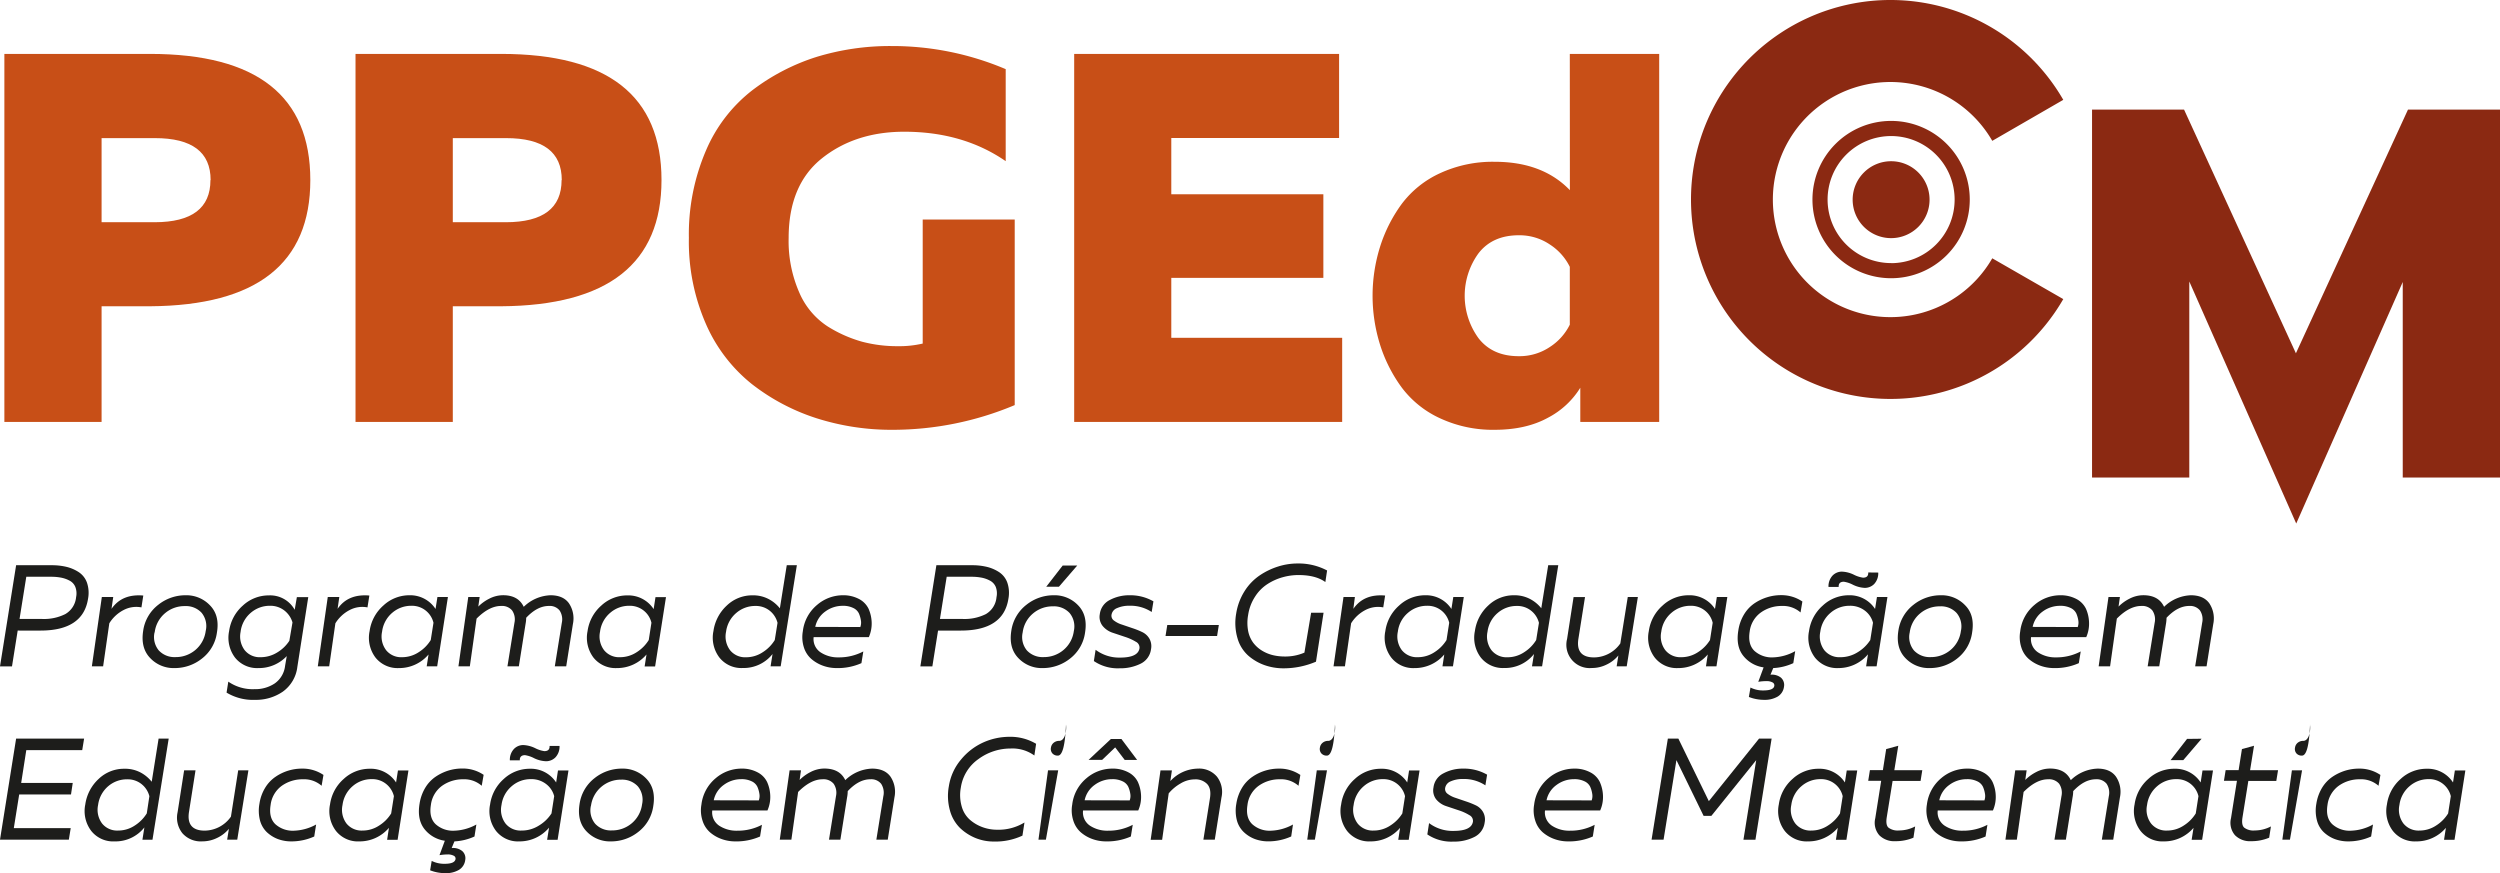 <?xml version="1.0" encoding="UTF-8" standalone="no"?>
<svg
   xmlns:dc="http://purl.org/dc/elements/1.1/"
   xmlns:cc="http://creativecommons.org/ns#"
   xmlns:rdf="http://www.w3.org/1999/02/22-rdf-syntax-ns#"
   xmlns:svg="http://www.w3.org/2000/svg"
   xmlns="http://www.w3.org/2000/svg"
   xmlns:sodipodi="http://sodipodi.sourceforge.net/DTD/sodipodi-0.dtd"
   xmlns:inkscape="http://www.inkscape.org/namespaces/inkscape"
   inkscape:version="1.1-dev (bc69992, 2020-04-15)"
   sodipodi:docname="logo-ppgdecm.svg"
   version="1.1"
   viewBox="0 0 715.15 249.75"
   data-name="Camada 1"
   id="Camada_1">
  <sodipodi:namedview
     inkscape:current-layer="Camada_1"
     inkscape:window-maximized="0"
     inkscape:window-y="25"
     inkscape:window-x="0"
     inkscape:cy="124.875"
     inkscape:cx="357.575"
     inkscape:zoom="1.3311893"
     showgrid="false"
     id="namedview143"
     inkscape:window-height="820"
     inkscape:window-width="1969"
     inkscape:pageshadow="2"
     inkscape:pageopacity="0"
     guidetolerance="10"
     gridtolerance="10"
     objecttolerance="10"
     borderopacity="1"
     bordercolor="#666666"
     pagecolor="#ffffff" />
  <defs
     id="defs12">
    <style
       id="style10">.cls-1{fill:#1d1d1b;}.cls-2{fill:#c84f17;}.cls-3{fill:#8b2912;}</style>
  </defs>
  <title
     id="title14">ppgdecm</title>
  <path
     id="path16"
     d="m 4.61,161.69 h 10.16 a 17.82,17.82 0 0 1 4.26,0.47 11.29,11.29 0 0 1 3.53,1.53 6,6 0 0 1 2.32,3 9,9 0 0 1 0.31,4.56 q -1.41,9.14 -13.64,9.13 H 5.06 L 3.43,190.63 H 0 Z m 17.16,9.13 a 5.19,5.19 0 0 0 -0.23,-2.94 3.55,3.55 0 0 0 -1.65,-1.79 8.5,8.5 0 0 0 -2.42,-0.85 14.82,14.82 0 0 0 -2.89,-0.25 H 7.52 l -1.93,12.07 h 6.47 a 13.6,13.6 0 0 0 6.61,-1.39 6.23,6.23 0 0 0 3.1,-4.85 z"
     class="cls-1" />
  <path
     id="path18"
     d="m 31.9,174.17 c 2,-2.9 5,-4.16 9.09,-3.81 l -0.53,3.39 a 7.81,7.81 0 0 0 -5.19,0.8 10.45,10.45 0 0 0 -4,3.75 l -1.77,12.31 h -3.22 l 2.85,-19.83 h 3.26 z"
     class="cls-1" />
  <path
     id="path20"
     d="m 62.06,180.9 a 11.26,11.26 0 0 1 -4.28,7.48 12.48,12.48 0 0 1 -7.83,2.73 9.2,9.2 0 0 1 -7,-2.88 q -2.75,-2.86 -2,-7.74 a 11.38,11.38 0 0 1 4.32,-7.48 12.43,12.43 0 0 1 7.78,-2.73 9.29,9.29 0 0 1 7,2.87 q 2.83,2.88 2.01,7.75 z m -17.85,0 a 6,6 0 0 0 1.22,5.17 6.11,6.11 0 0 0 4.77,1.9 8.63,8.63 0 0 0 5.64,-2 8.51,8.51 0 0 0 3,-5.45 6,6 0 0 0 -1.18,-5.24 6.09,6.09 0 0 0 -4.77,-1.9 8.59,8.59 0 0 0 -5.64,2 8.48,8.48 0 0 0 -3,5.52 z"
     class="cls-1" />
  <path
     id="path22"
     d="m 85.06,190.77 a 10.18,10.18 0 0 1 -4.18,7.1 13.53,13.53 0 0 1 -7.85,2.33 14.71,14.71 0 0 1 -8.22,-2.07 l 0.5,-3.14 a 12.22,12.22 0 0 0 7.48,2.15 10,10 0 0 0 5.82,-1.65 7.13,7.13 0 0 0 2.94,-5 l 0.48,-2.81 a 10.92,10.92 0 0 1 -8.1,3.43 8.07,8.07 0 0 1 -6.7,-3 9.42,9.42 0 0 1 -1.69,-7.58 11.88,11.88 0 0 1 3.93,-7.3 10.84,10.84 0 0 1 7.43,-2.91 8,8 0 0 1 7.4,4.12 l 0.62,-3.62 h 3.26 z M 68.84,180.69 A 6.53,6.53 0 0 0 70,186 a 5.51,5.51 0 0 0 4.54,2 9,9 0 0 0 4.78,-1.37 10.67,10.67 0 0 0 3.45,-3.32 l 0.9,-5.25 a 6.72,6.72 0 0 0 -2.3,-3.4 6.49,6.49 0 0 0 -4.18,-1.37 8.27,8.27 0 0 0 -5.44,2 8.46,8.46 0 0 0 -2.92,5.4 z"
     class="cls-1" />
  <path
     id="path24"
     d="m 96.57,174.17 c 2,-2.9 5,-4.16 9.09,-3.81 l -0.54,3.39 a 7.79,7.79 0 0 0 -5.18,0.8 10.48,10.48 0 0 0 -4,3.75 l -1.77,12.31 h -3.26 l 2.85,-19.83 h 3.3 z"
     class="cls-1" />
  <path
     id="path26"
     d="m 122.59,187.22 a 11,11 0 0 1 -8.47,3.89 8.07,8.07 0 0 1 -6.7,-3 9.38,9.38 0 0 1 -1.69,-7.58 11.91,11.91 0 0 1 3.92,-7.3 10.88,10.88 0 0 1 7.41,-2.95 8.64,8.64 0 0 1 7.53,3.92 l 0.54,-3.42 h 3 l -3.07,19.83 h -3 z m -13.29,-6.53 a 6.5,6.5 0 0 0 1.16,5.31 5.5,5.5 0 0 0 4.54,2 8.63,8.63 0 0 0 4.77,-1.43 10.7,10.7 0 0 0 3.45,-3.48 l 0.78,-4.94 a 6.32,6.32 0 0 0 -6.35,-4.86 8.27,8.27 0 0 0 -5.44,2 8.46,8.46 0 0 0 -2.91,5.4 z"
     class="cls-1" />
  <path
     id="path28"
     d="m 149.82,173.59 a 11.53,11.53 0 0 1 7.65,-3.31 q 3.63,0 5.29,2.31 a 7.77,7.77 0 0 1 1.13,5.9 l -1.92,12.12 h -3.26 l 2,-12.44 a 4.6,4.6 0 0 0 -0.64,-3.55 3.6,3.6 0 0 0 -3.08,-1.28 q -3.3,0 -6.47,3.38 a 9.67,9.67 0 0 1 -0.18,1.78 l -1.92,12.11 h -3.26 l 2,-12.44 a 4.51,4.51 0 0 0 -0.67,-3.55 3.75,3.75 0 0 0 -3.16,-1.28 c -2.26,0 -4.59,1.21 -7,3.62 l -1.93,13.65 h -3.26 l 2.81,-19.83 h 3.26 l -0.39,2.74 a 12,12 0 0 1 3.12,-2.25 8.61,8.61 0 0 1 4,-1 q 4.32,0.01 5.88,3.32 z"
     class="cls-1" />
  <path
     id="path30"
     d="m 184.94,187.22 a 11,11 0 0 1 -8.47,3.89 8.07,8.07 0 0 1 -6.7,-3 9.42,9.42 0 0 1 -1.69,-7.58 11.88,11.88 0 0 1 3.93,-7.3 10.84,10.84 0 0 1 7.43,-2.91 8.65,8.65 0 0 1 7.54,3.92 l 0.53,-3.42 h 3 l -3.11,19.83 h -3 z m -13.29,-6.53 a 6.53,6.53 0 0 0 1.16,5.31 5.51,5.51 0 0 0 4.54,2 8.68,8.68 0 0 0 4.78,-1.43 10.9,10.9 0 0 0 3.45,-3.48 l 0.77,-4.94 a 6.27,6.27 0 0 0 -2.18,-3.46 6.35,6.35 0 0 0 -4.17,-1.4 8.23,8.23 0 0 0 -5.43,2 8.42,8.42 0 0 0 -2.92,5.4 z"
     class="cls-1" />
  <path
     id="path32"
     d="m 225.06,161.69 h 2.89 l -4.63,28.92 h -2.89 l 0.56,-3.52 a 10.51,10.51 0 0 1 -8.51,4 8,8 0 0 1 -6.69,-3 9.38,9.38 0 0 1 -1.7,-7.58 12.25,12.25 0 0 1 3.85,-7.32 10.48,10.48 0 0 1 7.31,-2.89 9.51,9.51 0 0 1 4.65,1.08 10.05,10.05 0 0 1 3.19,2.64 z m -2.64,16.48 a 6.46,6.46 0 0 0 -2.2,-3.44 6.34,6.34 0 0 0 -4.17,-1.39 8.23,8.23 0 0 0 -5.43,2 8.42,8.42 0 0 0 -2.92,5.37 6.53,6.53 0 0 0 1.16,5.31 5.52,5.52 0 0 0 4.55,2 8.61,8.61 0 0 0 4.77,-1.44 10.83,10.83 0 0 0 3.45,-3.49 z"
     class="cls-1" />
  <path
     id="path34"
     d="m 229.66,180.57 a 11.55,11.55 0 0 1 4.11,-7.56 11.33,11.33 0 0 1 7.29,-2.73 9.59,9.59 0 0 1 4.67,1.07 6.21,6.21 0 0 1 2.73,2.79 10.57,10.57 0 0 1 0.89,3.87 9.66,9.66 0 0 1 -0.81,4.25 h -15.79 a 4.55,4.55 0 0 0 2,4.36 9,9 0 0 0 5.14,1.43 14.8,14.8 0 0 0 7.07,-1.7 l -0.54,3.35 a 16.64,16.64 0 0 1 -7.11,1.41 11.4,11.4 0 0 1 -3.84,-0.66 10.59,10.59 0 0 1 -3.33,-1.91 7.31,7.31 0 0 1 -2.17,-3.32 9.67,9.67 0 0 1 -0.31,-4.65 z m 16.44,-1.2 a 3.64,3.64 0 0 0 0.17,-1.9 8.07,8.07 0 0 0 -0.58,-2 3.33,3.33 0 0 0 -1.61,-1.55 6.48,6.48 0 0 0 -3,-0.62 8.35,8.35 0 0 0 -5,1.63 7.2,7.2 0 0 0 -2.87,4.4 z"
     class="cls-1" />
  <path
     id="path36"
     d="m 267.86,161.69 h 10.2 a 17.68,17.68 0 0 1 4.25,0.47 11.19,11.19 0 0 1 3.53,1.53 6,6 0 0 1 2.32,3 9,9 0 0 1 0.31,4.56 q -1.41,9.14 -13.64,9.13 h -6.49 l -1.63,10.25 h -3.43 z m 17.2,9.13 a 5.2,5.2 0 0 0 -0.22,-2.94 3.62,3.62 0 0 0 -1.66,-1.79 8.43,8.43 0 0 0 -2.41,-0.85 15,15 0 0 0 -2.9,-0.25 h -7.06 l -1.93,12.07 h 6.52 a 13.63,13.63 0 0 0 6.61,-1.39 6.19,6.19 0 0 0 3.05,-4.85 z"
     class="cls-1" />
  <path
     id="path38"
     d="m 310.4,180.9 a 11.3,11.3 0 0 1 -4.28,7.48 12.52,12.52 0 0 1 -7.83,2.73 9.2,9.2 0 0 1 -7,-2.88 c -1.84,-1.91 -2.5,-4.49 -2,-7.74 a 11.46,11.46 0 0 1 4.32,-7.48 12.45,12.45 0 0 1 7.79,-2.73 9.27,9.27 0 0 1 7,2.87 c 1.87,1.92 2.52,4.5 2,7.75 z m -17.85,0 a 6,6 0 0 0 1.21,5.17 6.15,6.15 0 0 0 4.78,1.9 8.63,8.63 0 0 0 5.64,-2 8.5,8.5 0 0 0 3,-5.45 6,6 0 0 0 -1.22,-5.17 6.08,6.08 0 0 0 -4.77,-1.9 8.63,8.63 0 0 0 -5.64,2 8.43,8.43 0 0 0 -3,5.45 z m 10.36,-13.05 h -3.63 l 4.71,-6.07 h 4.16 z"
     class="cls-1" />
  <path
     id="path40"
     d="m 314.61,175.69 a 5.23,5.23 0 0 1 2.88,-4.07 11.81,11.81 0 0 1 5.64,-1.34 13.26,13.26 0 0 1 6.82,1.74 l -0.5,3.05 a 11,11 0 0 0 -6.39,-1.79 8.38,8.38 0 0 0 -3.48,0.66 2.47,2.47 0 0 0 -1.63,2 1.68,1.68 0 0 0 0.76,1.61 7.27,7.27 0 0 0 2.23,1.12 l 2.94,1 a 22.73,22.73 0 0 1 2.88,1.15 4.7,4.7 0 0 1 2.05,1.9 4.41,4.41 0 0 1 0.45,3 5.35,5.35 0 0 1 -3,4.15 12.92,12.92 0 0 1 -5.95,1.3 12.18,12.18 0 0 1 -7.4,-2.07 l 0.5,-3.22 a 11.2,11.2 0 0 0 7,2.23 q 5.13,0 5.55,-2.65 a 1.85,1.85 0 0 0 -1.06,-1.89 14.42,14.42 0 0 0 -3,-1.36 l -3.56,-1.19 a 6.22,6.22 0 0 1 -2.9,-1.94 4.16,4.16 0 0 1 -0.83,-3.39 z"
     class="cls-1" />
  <path
     id="path42"
     d="m 333.91,178.79 h 14.75 l -0.5,3.14 h -14.75 z"
     class="cls-1" />
  <path
     id="path44"
     d="m 353.62,175.53 a 16.89,16.89 0 0 1 2.38,-6.39 15.21,15.21 0 0 1 4.32,-4.52 20.33,20.33 0 0 1 5.29,-2.56 18.45,18.45 0 0 1 5.57,-0.87 17.41,17.41 0 0 1 8.45,2 l -0.5,3.31 q -2.76,-2 -7.66,-2 a 16.59,16.59 0 0 0 -4.6,0.64 15.81,15.81 0 0 0 -4.3,1.94 11.79,11.79 0 0 0 -3.53,3.57 13.11,13.11 0 0 0 -2,5.29 12.49,12.49 0 0 0 0,4.53 8.37,8.37 0 0 0 1.45,3.38 9,9 0 0 0 2.5,2.26 10.87,10.87 0 0 0 3.12,1.3 14.45,14.45 0 0 0 3.37,0.39 13.71,13.71 0 0 0 5.66,-1.11 l 1.92,-11.41 h 3.56 l -2.17,14 a 23.57,23.57 0 0 1 -9.32,1.9 16.27,16.27 0 0 1 -5.39,-0.91 14.38,14.38 0 0 1 -4.67,-2.73 10.52,10.52 0 0 1 -3.06,-4.92 15.45,15.45 0 0 1 -0.39,-7.09 z"
     class="cls-1" />
  <path
     id="path46"
     d="m 387.14,174.17 c 2,-2.9 5,-4.16 9.09,-3.81 l -0.54,3.39 a 7.82,7.82 0 0 0 -5.19,0.8 10.45,10.45 0 0 0 -4,3.75 l -1.77,12.31 h -3.26 l 2.85,-19.83 h 3.26 z"
     class="cls-1" />
  <path
     id="path48"
     d="m 413.15,187.22 a 11,11 0 0 1 -8.47,3.89 8,8 0 0 1 -6.69,-3 9.38,9.38 0 0 1 -1.7,-7.58 11.88,11.88 0 0 1 3.93,-7.3 10.85,10.85 0 0 1 7.44,-2.95 8.64,8.64 0 0 1 7.53,3.92 l 0.54,-3.42 h 3 l -3.1,19.83 h -3 z m -13.28,-6.53 a 6.53,6.53 0 0 0 1.15,5.31 5.52,5.52 0 0 0 4.55,2 8.63,8.63 0 0 0 4.77,-1.43 10.9,10.9 0 0 0 3.45,-3.48 l 0.77,-4.94 a 6.32,6.32 0 0 0 -6.35,-4.86 8.23,8.23 0 0 0 -5.43,2 8.37,8.37 0 0 0 -2.91,5.4 z"
     class="cls-1" />
  <path
     id="path50"
     d="m 442.88,161.69 h 2.88 l -4.63,28.92 h -2.89 l 0.57,-3.52 a 10.54,10.54 0 0 1 -8.52,4 8.06,8.06 0 0 1 -6.69,-3 9.38,9.38 0 0 1 -1.69,-7.58 12.18,12.18 0 0 1 3.84,-7.32 10.48,10.48 0 0 1 7.31,-2.91 9.51,9.51 0 0 1 4.65,1.08 10.05,10.05 0 0 1 3.19,2.64 z m -2.65,16.48 a 6.4,6.4 0 0 0 -2.2,-3.44 6.32,6.32 0 0 0 -4.17,-1.39 8.23,8.23 0 0 0 -5.43,2 8.37,8.37 0 0 0 -2.91,5.37 6.53,6.53 0 0 0 1.15,5.31 5.52,5.52 0 0 0 4.55,2 8.56,8.56 0 0 0 4.77,-1.44 10.73,10.73 0 0 0 3.45,-3.49 z"
     class="cls-1" />
  <path
     id="path52"
     d="m 465.64,170.78 h 2.89 l -3.19,19.83 h -2.88 l 0.49,-3.11 a 9.69,9.69 0 0 1 -3.33,2.59 9.49,9.49 0 0 1 -4.25,1 6.67,6.67 0 0 1 -7.09,-8.3 l 1.86,-12 h 3.27 l -1.89,11.93 q -0.84,5.34 4.49,5.34 a 9.25,9.25 0 0 0 7.5,-4 z"
     class="cls-1" />
  <path
     id="path54"
     d="m 488.52,187.22 a 11,11 0 0 1 -8.47,3.89 8,8 0 0 1 -6.69,-3 9.38,9.38 0 0 1 -1.7,-7.58 11.88,11.88 0 0 1 3.93,-7.3 10.85,10.85 0 0 1 7.47,-2.95 8.64,8.64 0 0 1 7.53,3.92 l 0.53,-3.42 h 3 l -3.11,19.83 h -3 z m -13.29,-6.53 a 6.53,6.53 0 0 0 1.16,5.31 5.52,5.52 0 0 0 4.55,2 8.65,8.65 0 0 0 4.77,-1.43 10.9,10.9 0 0 0 3.45,-3.48 l 0.77,-4.94 a 6.27,6.27 0 0 0 -2.18,-3.46 6.35,6.35 0 0 0 -4.17,-1.4 8.23,8.23 0 0 0 -5.43,2 8.42,8.42 0 0 0 -2.92,5.4 z"
     class="cls-1" />
  <path
     id="path56"
     d="m 515.06,175.2 a 7.58,7.58 0 0 0 -5.33,-1.86 10.18,10.18 0 0 0 -5.95,1.82 7.9,7.9 0 0 0 -3.27,5.53 q -0.57,3.64 1.36,5.5 a 7.42,7.42 0 0 0 5.34,1.86 13.87,13.87 0 0 0 6.32,-1.78 l -0.54,3.43 a 15.49,15.49 0 0 1 -5.74,1.41 l -0.79,1.9 a 4.16,4.16 0 0 1 3,0.84 2.79,2.79 0 0 1 0.87,2.59 3.84,3.84 0 0 1 -1.82,2.83 7.39,7.39 0 0 1 -3.89,0.93 12.06,12.06 0 0 1 -4.34,-0.83 l 0.46,-2.69 a 7.89,7.89 0 0 0 3.64,0.83 q 3,0 3.18,-1.32 a 0.92,0.92 0 0 0 -0.56,-1 3.45,3.45 0 0 0 -1.69,-0.35 14.4,14.4 0 0 0 -2.34,0.2 l 1.53,-4.13 a 9,9 0 0 1 -5.85,-3.35 q -2.13,-2.71 -1.38,-7.23 a 12.31,12.31 0 0 1 1.65,-4.6 10.22,10.22 0 0 1 3,-3.17 13.7,13.7 0 0 1 3.65,-1.73 13.37,13.37 0 0 1 3.91,-0.58 10.67,10.67 0 0 1 6.11,1.82 z"
     class="cls-1" />
  <path
     id="path58"
     d="m 534.35,187.18 a 11,11 0 0 1 -8.47,3.93 8.06,8.06 0 0 1 -6.69,-3 9.42,9.42 0 0 1 -1.7,-7.58 11.88,11.88 0 0 1 3.93,-7.3 10.88,10.88 0 0 1 7.44,-2.95 8.65,8.65 0 0 1 7.52,3.92 l 0.54,-3.42 h 3 l -3.1,19.83 h -3 z m -13.63,-6.49 a 6.53,6.53 0 0 0 1.15,5.31 5.53,5.53 0 0 0 4.55,2 9.26,9.26 0 0 0 5,-1.43 11,11 0 0 0 3.59,-3.48 l 0.78,-4.94 a 6.33,6.33 0 0 0 -2.31,-3.46 6.89,6.89 0 0 0 -4.39,-1.4 8.25,8.25 0 0 0 -5.43,2 8.46,8.46 0 0 0 -2.94,5.4 z m 16.57,-16.9 a 4.5,4.5 0 0 1 -1.18,3.29 3.77,3.77 0 0 1 -2.71,1.09 8.7,8.7 0 0 1 -3.34,-0.89 8.34,8.34 0 0 0 -2.6,-0.87 c -1.05,0 -1.54,0.49 -1.49,1.49 h -2.91 a 4.5,4.5 0 0 1 1.18,-3.27 3.71,3.71 0 0 1 2.67,-1.11 8.56,8.56 0 0 1 3.36,0.86 8.47,8.47 0 0 0 2.67,0.87 c 1.05,0 1.54,-0.49 1.49,-1.49 z"
     class="cls-1" />
  <path
     id="path60"
     d="m 564.15,180.9 a 11.3,11.3 0 0 1 -4.28,7.48 12.52,12.52 0 0 1 -7.83,2.73 9.2,9.2 0 0 1 -7,-2.88 c -1.84,-1.91 -2.5,-4.49 -2,-7.74 a 11.46,11.46 0 0 1 4.32,-7.48 12.45,12.45 0 0 1 7.79,-2.73 9.27,9.27 0 0 1 7,2.87 c 1.91,1.92 2.52,4.5 2,7.75 z m -17.85,0 a 6,6 0 0 0 1.21,5.17 6.15,6.15 0 0 0 4.78,1.9 8.63,8.63 0 0 0 5.64,-2 8.45,8.45 0 0 0 3,-5.45 6,6 0 0 0 -1.22,-5.17 6.08,6.08 0 0 0 -4.77,-1.9 8.63,8.63 0 0 0 -5.64,2 8.43,8.43 0 0 0 -3,5.45 z"
     class="cls-1" />
  <path
     id="path62"
     d="m 577.91,180.57 a 11.55,11.55 0 0 1 4.11,-7.56 11.33,11.33 0 0 1 7.29,-2.73 9.59,9.59 0 0 1 4.67,1.07 6.21,6.21 0 0 1 2.73,2.79 10.37,10.37 0 0 1 0.88,3.87 9.51,9.51 0 0 1 -0.8,4.25 H 581 a 4.55,4.55 0 0 0 2,4.36 9,9 0 0 0 5.14,1.43 14.8,14.8 0 0 0 7.07,-1.7 l -0.54,3.35 a 16.64,16.64 0 0 1 -7.11,1.41 11.4,11.4 0 0 1 -3.84,-0.66 10.59,10.59 0 0 1 -3.33,-1.91 7.21,7.21 0 0 1 -2.16,-3.32 9.54,9.54 0 0 1 -0.32,-4.65 z m 16.44,-1.2 a 3.64,3.64 0 0 0 0.17,-1.9 8.07,8.07 0 0 0 -0.58,-2 3.37,3.37 0 0 0 -1.61,-1.55 6.48,6.48 0 0 0 -3,-0.62 8.35,8.35 0 0 0 -5,1.63 7.2,7.2 0 0 0 -2.87,4.4 z"
     class="cls-1" />
  <path
     id="path64"
     d="m 619.06,173.59 a 11.53,11.53 0 0 1 7.65,-3.31 c 2.41,0 4.18,0.77 5.29,2.31 a 7.81,7.81 0 0 1 1.13,5.9 l -1.92,12.12 h -3.26 l 2,-12.44 a 4.6,4.6 0 0 0 -0.63,-3.55 3.61,3.61 0 0 0 -3.08,-1.28 q -3.3,0 -6.48,3.38 a 10.56,10.56 0 0 1 -0.17,1.78 l -1.92,12.11 h -3.31 l 2,-12.44 a 4.55,4.55 0 0 0 -0.66,-3.55 3.76,3.76 0 0 0 -3.16,-1.28 q -3.41,0 -7,3.62 l -1.93,13.65 h -3.27 l 2.81,-19.83 h 3.27 l -0.39,2.74 a 12,12 0 0 1 3.12,-2.25 8.58,8.58 0 0 1 4,-1 q 4.35,0.01 5.91,3.32 z"
     class="cls-1" />
  <path
     id="path66"
     d="m 4.61,211.28 h 19.45 l -0.54,3.31 h -16 l -1.46,9.37 h 14.75 l -0.5,3.3 H 5.49 l -1.54,9.63 h 16.28 l -0.54,3.31 H 0 Z"
     class="cls-1" />
  <path
     id="path68"
     d="m 45.37,211.28 h 2.89 l -4.64,28.93 h -2.88 l 0.56,-3.52 a 10.53,10.53 0 0 1 -8.51,4 8,8 0 0 1 -6.69,-3 9.38,9.38 0 0 1 -1.7,-7.58 12.26,12.26 0 0 1 3.84,-7.31 10.48,10.48 0 0 1 7.32,-2.89 9.51,9.51 0 0 1 4.65,1.07 10.21,10.21 0 0 1 3.19,2.65 z m -2.64,16.49 a 6.42,6.42 0 0 0 -2.2,-3.44 6.35,6.35 0 0 0 -4.17,-1.4 8.23,8.23 0 0 0 -5.44,2 8.46,8.46 0 0 0 -2.86,5.35 6.54,6.54 0 0 0 1.16,5.31 5.53,5.53 0 0 0 4.54,2 8.6,8.6 0 0 0 4.78,-1.43 10.93,10.93 0 0 0 3.45,-3.49 z"
     class="cls-1" />
  <path
     id="path70"
     d="m 68.14,220.36 h 2.92 l -3.19,19.84 h -2.89 l 0.5,-3.11 a 9.75,9.75 0 0 1 -3.34,2.59 9.57,9.57 0 0 1 -4.24,1 7,7 0 0 1 -5.71,-2.31 7.13,7.13 0 0 1 -1.39,-6 l 1.87,-12 h 3.26 l -1.87,11.91 c -0.55,3.56 1,5.33 4.5,5.33 a 9.28,9.28 0 0 0 7.5,-4 z"
     class="cls-1" />
  <path
     id="path72"
     d="m 74.37,234.66 a 11.14,11.14 0 0 1 -0.16,-4.71 12.19,12.19 0 0 1 1.65,-4.61 10.18,10.18 0 0 1 3,-3.16 13.37,13.37 0 0 1 7.56,-2.31 10.66,10.66 0 0 1 6.11,1.81 l -0.53,3.1 a 7.58,7.58 0 0 0 -5.33,-1.86 10.31,10.31 0 0 0 -6,1.82 7.94,7.94 0 0 0 -3.26,5.54 c -0.39,2.42 0.07,4.25 1.36,5.49 a 7.41,7.41 0 0 0 5.33,1.86 14,14 0 0 0 6.33,-1.77 l -0.54,3.43 a 15.91,15.91 0 0 1 -6.53,1.4 11,11 0 0 1 -3.9,-0.68 9.65,9.65 0 0 1 -3.17,-2 7.28,7.28 0 0 1 -1.92,-3.35 z"
     class="cls-1" />
  <path
     id="path74"
     d="m 111.26,236.81 a 11,11 0 0 1 -8.47,3.88 8,8 0 0 1 -6.69,-3 9.37,9.37 0 0 1 -1.69,-7.58 11.81,11.81 0 0 1 3.92,-7.29 10.88,10.88 0 0 1 7.44,-2.91 8.62,8.62 0 0 1 7.53,3.92 l 0.54,-3.43 h 3 l -3.1,19.84 h -3 z m -13.28,-6.53 a 6.54,6.54 0 0 0 1.15,5.31 5.55,5.55 0 0 0 4.55,2 8.55,8.55 0 0 0 4.77,-1.43 10.68,10.68 0 0 0 3.45,-3.47 l 0.78,-4.94 a 6.38,6.38 0 0 0 -2.18,-3.46 6.31,6.31 0 0 0 -4.18,-1.41 8.21,8.21 0 0 0 -5.43,2 8.46,8.46 0 0 0 -2.91,5.4 z"
     class="cls-1" />
  <path
     id="path76"
     d="m 137.8,224.78 a 7.58,7.58 0 0 0 -5.33,-1.86 10.28,10.28 0 0 0 -5.95,1.82 7.94,7.94 0 0 0 -3.26,5.54 q -0.58,3.63 1.36,5.49 a 7.38,7.38 0 0 0 5.33,1.86 13.93,13.93 0 0 0 6.32,-1.77 l -0.54,3.43 a 15.67,15.67 0 0 1 -5.74,1.4 l -0.78,1.9 a 4.18,4.18 0 0 1 3,0.85 2.73,2.73 0 0 1 0.87,2.58 3.79,3.79 0 0 1 -1.82,2.83 7.36,7.36 0 0 1 -3.88,0.93 12,12 0 0 1 -4.34,-0.82 l 0.45,-2.69 a 8,8 0 0 0 3.64,0.83 c 2,0 3,-0.44 3.18,-1.33 a 0.91,0.91 0 0 0 -0.56,-1 3.54,3.54 0 0 0 -1.69,-0.35 14.68,14.68 0 0 0 -2.34,0.21 l 1.53,-4.13 a 9,9 0 0 1 -5.84,-3.35 q -2.13,-2.73 -1.39,-7.23 a 12.53,12.53 0 0 1 1.65,-4.61 10.18,10.18 0 0 1 3,-3.16 13.94,13.94 0 0 1 3.66,-1.74 13.63,13.63 0 0 1 3.9,-0.57 10.67,10.67 0 0 1 6.12,1.81 z"
     class="cls-1" />
  <path
     id="path78"
     d="m 157.06,236.76 a 11,11 0 0 1 -8.47,3.93 8,8 0 0 1 -6.7,-3 9.37,9.37 0 0 1 -1.69,-7.58 11.86,11.86 0 0 1 3.92,-7.29 10.88,10.88 0 0 1 7.44,-2.91 8.64,8.64 0 0 1 7.53,3.92 l 0.53,-3.43 h 3 l -3.11,19.84 h -3 z m -13.6,-6.48 a 6.54,6.54 0 0 0 1.16,5.31 5.53,5.53 0 0 0 4.54,2 9.18,9.18 0 0 0 5,-1.43 11,11 0 0 0 3.6,-3.47 l 0.77,-4.94 a 6.31,6.31 0 0 0 -2.3,-3.46 6.86,6.86 0 0 0 -4.39,-1.41 8.23,8.23 0 0 0 -5.44,2 8.46,8.46 0 0 0 -2.94,5.4 z m 16.6,-16.9 a 4.48,4.48 0 0 1 -1.18,3.28 3.75,3.75 0 0 1 -2.7,1.1 8.48,8.48 0 0 1 -3.39,-0.87 8.43,8.43 0 0 0 -2.6,-0.87 c -1,0 -1.55,0.5 -1.49,1.49 h -2.85 a 4.49,4.49 0 0 1 1.17,-3.26 3.68,3.68 0 0 1 2.67,-1.12 8.6,8.6 0 0 1 3.37,0.87 8.44,8.44 0 0 0 2.66,0.87 c 1.05,0 1.55,-0.5 1.49,-1.49 z"
     class="cls-1" />
  <path
     id="path80"
     d="m 186.89,230.48 a 11.24,11.24 0 0 1 -4.28,7.48 12.48,12.48 0 0 1 -7.83,2.73 9.23,9.23 0 0 1 -7,-2.87 c -1.83,-1.91 -2.5,-4.5 -2,-7.75 a 11.41,11.41 0 0 1 4.31,-7.48 12.46,12.46 0 0 1 7.79,-2.72 9.27,9.27 0 0 1 7,2.87 q 2.79,2.87 2.01,7.74 z m -17.85,0 a 6,6 0 0 0 1.22,5.17 6.08,6.08 0 0 0 4.77,1.9 8.62,8.62 0 0 0 5.64,-2 8.51,8.51 0 0 0 3,-5.46 6,6 0 0 0 -1.22,-5.16 6.11,6.11 0 0 0 -4.78,-1.9 8.61,8.61 0 0 0 -8.61,7.45 z"
     class="cls-1" />
  <path
     id="path82"
     d="m 200.65,230.15 a 11.55,11.55 0 0 1 4.11,-7.56 11.34,11.34 0 0 1 7.29,-2.72 9.45,9.45 0 0 1 4.67,1.07 6.11,6.11 0 0 1 2.73,2.79 10.47,10.47 0 0 1 0.89,3.86 9.43,9.43 0 0 1 -0.81,4.26 h -15.78 a 4.55,4.55 0 0 0 2,4.36 9,9 0 0 0 5.14,1.42 14.8,14.8 0 0 0 7.07,-1.69 l -0.54,3.35 a 16.78,16.78 0 0 1 -7.1,1.4 11.41,11.41 0 0 1 -3.85,-0.66 10.41,10.41 0 0 1 -3.32,-1.9 7.31,7.31 0 0 1 -2.17,-3.33 9.54,9.54 0 0 1 -0.33,-4.65 z m 16.41,-1.19 a 3.65,3.65 0 0 0 0.17,-1.9 7.72,7.72 0 0 0 -0.58,-2 3.33,3.33 0 0 0 -1.61,-1.55 6.48,6.48 0 0 0 -3,-0.62 8.38,8.38 0 0 0 -5,1.64 7.19,7.19 0 0 0 -2.87,4.4 z"
     class="cls-1" />
  <path
     id="path84"
     d="m 241.8,223.17 a 11.57,11.57 0 0 1 7.65,-3.3 q 3.63,0 5.29,2.31 a 7.76,7.76 0 0 1 1.13,5.9 l -1.92,12.12 h -3.26 l 2,-12.44 a 4.62,4.62 0 0 0 -0.64,-3.56 3.62,3.62 0 0 0 -3.08,-1.28 q -3.3,0 -6.47,3.39 a 9.49,9.49 0 0 1 -0.18,1.77 l -1.92,12.12 h -3.26 l 2,-12.44 a 4.54,4.54 0 0 0 -0.67,-3.56 3.75,3.75 0 0 0 -3.16,-1.28 c -2.26,0 -4.59,1.21 -7,3.63 l -1.93,13.65 h -3.32 l 2.81,-19.84 h 3.26 l -0.39,2.75 a 12.06,12.06 0 0 1 3.12,-2.26 8.6,8.6 0 0 1 4,-1 q 4.38,0.02 5.94,3.32 z"
     class="cls-1" />
  <path
     id="path86"
     d="m 271.43,224.91 a 15.53,15.53 0 0 1 3.51,-7.67 17.63,17.63 0 0 1 6.43,-4.9 18.35,18.35 0 0 1 7.33,-1.57 14.41,14.41 0 0 1 7.69,2 l -0.5,3.35 a 10.68,10.68 0 0 0 -6.81,-2 15.47,15.47 0 0 0 -9.16,3 12.11,12.11 0 0 0 -5.06,8.16 11.75,11.75 0 0 0 0.25,5.43 7.87,7.87 0 0 0 2.35,3.8 11.49,11.49 0 0 0 3.6,2.11 12,12 0 0 0 4.13,0.73 14.23,14.23 0 0 0 7.87,-2.07 l -0.58,3.76 a 18.23,18.23 0 0 1 -8.22,1.69 13.82,13.82 0 0 1 -5.19,-1 14.2,14.2 0 0 1 -4.46,-2.89 11.08,11.08 0 0 1 -2.87,-5 15.41,15.41 0 0 1 -0.31,-6.93 z"
     class="cls-1" />
  <path
     id="path88"
     d="m 299.19,240.2 h -2.13 l 2.74,-19.84 h 2.91 z m 5.75,-32.9 q -0.37,8.85 -2.31,8.85 a 2,2 0 0 1 -1.57,-0.62 1.93,1.93 0 0 1 -0.42,-1.7 2.17,2.17 0 0 1 0.83,-1.4 2.48,2.48 0 0 1 1.53,-0.5 c 0.63,0 1.14,-0.42 1.53,-1.28 a 6.93,6.93 0 0 0 0.41,-3.37 z"
     class="cls-1" />
  <path
     id="path90"
     d="m 306.72,230.15 a 11.55,11.55 0 0 1 4.11,-7.56 11.34,11.34 0 0 1 7.29,-2.72 9.45,9.45 0 0 1 4.67,1.07 6.11,6.11 0 0 1 2.73,2.79 10.47,10.47 0 0 1 0.89,3.86 9.43,9.43 0 0 1 -0.81,4.26 h -15.78 a 4.55,4.55 0 0 0 2,4.36 9,9 0 0 0 5.14,1.42 14.8,14.8 0 0 0 7.07,-1.69 l -0.54,3.35 a 16.78,16.78 0 0 1 -7.1,1.4 11.41,11.41 0 0 1 -3.85,-0.66 10.41,10.41 0 0 1 -3.32,-1.9 7.31,7.31 0 0 1 -2.17,-3.33 9.54,9.54 0 0 1 -0.33,-4.65 z m 16.44,-1.19 a 3.65,3.65 0 0 0 0.17,-1.9 7.72,7.72 0 0 0 -0.58,-2 3.33,3.33 0 0 0 -1.61,-1.55 6.48,6.48 0 0 0 -3,-0.62 8.36,8.36 0 0 0 -5,1.64 7.19,7.19 0 0 0 -2.87,4.4 z m -5.37,-17.57 h 3 l 4.5,6 h -3.55 l -2.73,-3.59 -3.72,3.56 h -3.88 z"
     class="cls-1" />
  <path
     id="path92"
     d="m 334.79,223.44 a 10.93,10.93 0 0 1 7.87,-3.57 6.64,6.64 0 0 1 5.45,2.29 7.13,7.13 0 0 1 1.31,5.92 l -1.92,12.12 h -3.26 l 1.89,-11.92 c 0.27,-1.79 0,-3.12 -0.81,-4 a 4.63,4.63 0 0 0 -3.61,-1.33 7.88,7.88 0 0 0 -4,1.17 12.48,12.48 0 0 0 -3.39,2.83 l -1.88,13.28 h -3.28 l 2.81,-19.84 h 3.26 z"
     class="cls-1" />
  <path
     id="path94"
     d="m 353.82,234.66 a 11.14,11.14 0 0 1 -0.16,-4.71 12.36,12.36 0 0 1 1.65,-4.61 10.18,10.18 0 0 1 3,-3.16 13.37,13.37 0 0 1 7.56,-2.31 10.66,10.66 0 0 1 6.11,1.81 l -0.53,3.1 a 7.58,7.58 0 0 0 -5.33,-1.86 10.25,10.25 0 0 0 -6,1.82 7.92,7.92 0 0 0 -3.27,5.54 c -0.38,2.42 0.07,4.25 1.37,5.49 a 7.38,7.38 0 0 0 5.33,1.86 14,14 0 0 0 6.32,-1.77 l -0.51,3.42 a 15.91,15.91 0 0 1 -6.53,1.4 11,11 0 0 1 -3.9,-0.68 9.51,9.51 0 0 1 -3.16,-2 7.2,7.2 0 0 1 -1.95,-3.34 z"
     class="cls-1" />
  <path
     id="path96"
     d="m 376.13,240.2 h -2.18 l 2.73,-19.84 h 2.92 z m 5.75,-32.9 q -0.37,8.85 -2.31,8.85 a 2,2 0 0 1 -1.57,-0.62 1.93,1.93 0 0 1 -0.42,-1.7 2.17,2.17 0 0 1 0.83,-1.4 2.48,2.48 0 0 1 1.53,-0.5 c 0.63,0 1.14,-0.42 1.53,-1.28 a 6.93,6.93 0 0 0 0.41,-3.37 z"
     class="cls-1" />
  <path
     id="path98"
     d="m 400.51,236.81 a 11,11 0 0 1 -8.47,3.88 8,8 0 0 1 -6.7,-3 9.41,9.41 0 0 1 -1.69,-7.58 11.82,11.82 0 0 1 3.93,-7.29 10.84,10.84 0 0 1 7.43,-2.91 8.63,8.63 0 0 1 7.54,3.92 l 0.53,-3.43 h 3 l -3.1,19.84 h -3 z m -13.29,-6.53 a 6.54,6.54 0 0 0 1.16,5.31 5.53,5.53 0 0 0 4.54,2 8.6,8.6 0 0 0 4.78,-1.43 10.88,10.88 0 0 0 3.45,-3.47 l 0.77,-4.94 a 6.34,6.34 0 0 0 -6.35,-4.87 8.19,8.19 0 0 0 -5.43,2 8.42,8.42 0 0 0 -2.92,5.4 z"
     class="cls-1" />
  <path
     id="path100"
     d="m 410.06,225.28 a 5.2,5.2 0 0 1 2.88,-4.07 11.69,11.69 0 0 1 5.64,-1.34 13.25,13.25 0 0 1 6.82,1.73 l -0.49,3.06 a 11.07,11.07 0 0 0 -6.41,-1.82 8.38,8.38 0 0 0 -3.48,0.66 2.5,2.5 0 0 0 -1.63,2 1.68,1.68 0 0 0 0.76,1.61 7.39,7.39 0 0 0 2.23,1.13 l 2.94,1 a 24.33,24.33 0 0 1 2.88,1.15 4.72,4.72 0 0 1 2.05,1.91 4.33,4.33 0 0 1 0.45,3 5.34,5.34 0 0 1 -3,4.15 12.77,12.77 0 0 1 -6,1.3 12.26,12.26 0 0 1 -7.4,-2.06 l 0.5,-3.23 a 11.14,11.14 0 0 0 7,2.23 q 5.13,0 5.55,-2.65 a 1.84,1.84 0 0 0 -1.06,-1.88 13.92,13.92 0 0 0 -3,-1.36 l -3.56,-1.19 a 6.23,6.23 0 0 1 -2.9,-1.95 4.19,4.19 0 0 1 -0.77,-3.38 z"
     class="cls-1" />
  <path
     id="path102"
     d="m 438.86,230.15 a 11.63,11.63 0 0 1 4.11,-7.56 11.36,11.36 0 0 1 7.3,-2.72 9.44,9.44 0 0 1 4.66,1.07 6.11,6.11 0 0 1 2.73,2.79 10.47,10.47 0 0 1 0.89,3.86 9.43,9.43 0 0 1 -0.81,4.26 h -15.78 a 4.55,4.55 0 0 0 2,4.36 9.05,9.05 0 0 0 5.15,1.42 14.76,14.76 0 0 0 7.06,-1.69 l -0.53,3.35 a 16.83,16.83 0 0 1 -7.11,1.4 11.36,11.36 0 0 1 -3.84,-0.66 10.57,10.57 0 0 1 -3.33,-1.9 7.31,7.31 0 0 1 -2.17,-3.33 9.54,9.54 0 0 1 -0.33,-4.65 z m 16.45,-1.19 a 3.65,3.65 0 0 0 0.16,-1.9 7.72,7.72 0 0 0 -0.58,-2 3.33,3.33 0 0 0 -1.61,-1.55 6.46,6.46 0 0 0 -3,-0.62 8.34,8.34 0 0 0 -5,1.64 7.16,7.16 0 0 0 -2.88,4.4 z"
     class="cls-1" />
  <path
     id="path104"
     d="m 503.2,211.28 h 3.59 l -4.63,28.93 h -3.43 l 3.65,-22.76 -12.82,15.93 h -2.23 l -7.77,-15.94 -3.68,22.76 h -3.43 l 4.66,-28.92 h 3 l 8.72,17.89 z"
     class="cls-1" />
  <path
     id="path106"
     d="m 525.71,236.81 a 11,11 0 0 1 -8.47,3.88 8,8 0 0 1 -6.7,-3 9.41,9.41 0 0 1 -1.69,-7.58 11.82,11.82 0 0 1 3.93,-7.29 10.84,10.84 0 0 1 7.43,-2.91 8.63,8.63 0 0 1 7.54,3.92 l 0.53,-3.43 h 3 l -3.1,19.84 h -3 z m -13.29,-6.53 a 6.54,6.54 0 0 0 1.16,5.31 5.53,5.53 0 0 0 4.54,2 8.6,8.6 0 0 0 4.78,-1.43 10.88,10.88 0 0 0 3.45,-3.47 l 0.77,-4.94 a 6.34,6.34 0 0 0 -6.35,-4.87 8.19,8.19 0 0 0 -5.43,2 8.42,8.42 0 0 0 -2.92,5.4 z"
     class="cls-1" />
  <path
     id="path108"
     d="m 539.56,214.28 3.46,-0.95 -1.13,7 h 8 l -0.49,3.06 h -8 l -1.67,10.37 c -0.24,1.49 -0.08,2.5 0.5,3 a 4.34,4.34 0 0 0 3,0.8 9.91,9.91 0 0 0 4.62,-1.15 l -0.49,3.22 a 13,13 0 0 1 -5.21,1 6,6 0 0 1 -4.57,-1.71 5.46,5.46 0 0 1 -1.14,-4.86 l 1.69,-10.7 h -3.71 l 0.49,-3.06 h 3.71 z"
     class="cls-1" />
  <path
     id="path110"
     d="m 551.21,230.15 a 11.63,11.63 0 0 1 4.11,-7.56 11.36,11.36 0 0 1 7.3,-2.72 9.51,9.51 0 0 1 4.67,1.07 6.14,6.14 0 0 1 2.72,2.79 10.27,10.27 0 0 1 0.89,3.86 9.43,9.43 0 0 1 -0.81,4.26 h -15.78 a 4.55,4.55 0 0 0 2,4.36 9.05,9.05 0 0 0 5.15,1.42 14.76,14.76 0 0 0 7.06,-1.69 l -0.53,3.35 a 16.79,16.79 0 0 1 -7.11,1.4 11.4,11.4 0 0 1 -3.84,-0.66 10.57,10.57 0 0 1 -3.33,-1.9 7.31,7.31 0 0 1 -2.17,-3.33 9.66,9.66 0 0 1 -0.33,-4.65 z m 16.45,-1.19 a 3.65,3.65 0 0 0 0.16,-1.9 7.72,7.72 0 0 0 -0.58,-2 3.33,3.33 0 0 0 -1.61,-1.55 6.46,6.46 0 0 0 -3,-0.62 8.34,8.34 0 0 0 -5,1.64 7.16,7.16 0 0 0 -2.88,4.4 z"
     class="cls-1" />
  <path
     id="path112"
     d="m 592.37,223.17 a 11.53,11.53 0 0 1 7.65,-3.3 q 3.62,0 5.28,2.31 a 7.76,7.76 0 0 1 1.13,5.9 l -1.92,12.12 h -3.26 l 2,-12.44 a 4.62,4.62 0 0 0 -0.64,-3.56 3.62,3.62 0 0 0 -3.07,-1.28 q -3.3,0 -6.48,3.39 a 9.49,9.49 0 0 1 -0.18,1.77 l -1.92,12.12 h -3.26 l 2,-12.44 a 4.58,4.58 0 0 0 -0.66,-3.56 3.78,3.78 0 0 0 -3.17,-1.28 q -3.39,0 -7,3.63 l -1.94,13.65 h -3.26 l 2.81,-19.84 h 3.26 l -0.39,2.75 a 12.29,12.29 0 0 1 3.13,-2.26 8.54,8.54 0 0 1 4,-1 c 2.89,0.02 4.84,1.12 5.89,3.32 z"
     class="cls-1" />
  <path
     id="path114"
     d="m 627.48,236.81 a 11,11 0 0 1 -8.47,3.88 8,8 0 0 1 -6.69,-3 9.38,9.38 0 0 1 -1.7,-7.58 11.82,11.82 0 0 1 3.93,-7.29 10.85,10.85 0 0 1 7.44,-2.91 8.62,8.62 0 0 1 7.53,3.92 l 0.53,-3.43 h 3 l -3.11,19.84 h -3 z m -13.29,-6.53 a 6.54,6.54 0 0 0 1.16,5.31 5.54,5.54 0 0 0 4.55,2 8.57,8.57 0 0 0 4.77,-1.43 10.88,10.88 0 0 0 3.45,-3.47 l 0.77,-4.94 a 6.34,6.34 0 0 0 -6.35,-4.87 8.19,8.19 0 0 0 -5.43,2 8.42,8.42 0 0 0 -2.92,5.4 z m 10.36,-12.84 h -3.63 l 4.71,-6.07 4.16,-0.05 z"
     class="cls-1" />
  <path
     id="path116"
     d="m 641.33,214.28 3.46,-0.95 -1.13,7 h 8 l -0.5,3.06 h -8 l -1.66,10.37 c -0.25,1.49 -0.09,2.5 0.49,3 a 4.34,4.34 0 0 0 3,0.8 10,10 0 0 0 4.63,-1.15 l -0.5,3.22 a 13,13 0 0 1 -5.21,1 6,6 0 0 1 -4.57,-1.71 5.46,5.46 0 0 1 -1.14,-4.86 l 1.7,-10.7 h -3.72 l 0.49,-3.06 h 3.71 z"
     class="cls-1" />
  <path
     id="path118"
     d="m 655.06,240.2 h -2.17 l 2.73,-19.84 h 2.91 z m 5.75,-32.9 c -0.24,5.9 -1,8.85 -2.31,8.85 a 2,2 0 0 1 -1.57,-0.62 1.93,1.93 0 0 1 -0.41,-1.7 2.16,2.16 0 0 1 0.82,-1.4 2.48,2.48 0 0 1 1.53,-0.5 c 0.63,0 1.14,-0.42 1.53,-1.28 a 6.81,6.81 0 0 0 0.39,-3.37 z"
     class="cls-1" />
  <path
     id="path120"
     d="m 662.78,234.66 a 11,11 0 0 1 -0.17,-4.71 12.53,12.53 0 0 1 1.65,-4.61 10.18,10.18 0 0 1 3,-3.16 13.94,13.94 0 0 1 3.66,-1.74 13.63,13.63 0 0 1 3.9,-0.57 10.69,10.69 0 0 1 6.12,1.81 l -0.54,3.1 a 7.58,7.58 0 0 0 -5.33,-1.86 10.25,10.25 0 0 0 -6,1.82 8,8 0 0 0 -3.27,5.54 c -0.38,2.42 0.07,4.25 1.37,5.49 a 7.38,7.38 0 0 0 5.33,1.86 13.93,13.93 0 0 0 6.32,-1.77 l -0.54,3.43 a 15.91,15.91 0 0 1 -6.53,1.4 11,11 0 0 1 -3.9,-0.68 9.61,9.61 0 0 1 -3.16,-2 7.11,7.11 0 0 1 -1.91,-3.35 z"
     class="cls-1" />
  <path
     id="path122"
     d="m 699.67,236.81 a 11,11 0 0 1 -8.47,3.88 8,8 0 0 1 -6.7,-3 9.41,9.41 0 0 1 -1.69,-7.58 11.82,11.82 0 0 1 3.93,-7.29 10.84,10.84 0 0 1 7.43,-2.91 8.63,8.63 0 0 1 7.54,3.92 l 0.53,-3.43 h 3 l -3.1,19.84 h -3 z m -13.29,-6.53 a 6.54,6.54 0 0 0 1.16,5.31 5.53,5.53 0 0 0 4.54,2 8.6,8.6 0 0 0 4.78,-1.43 10.88,10.88 0 0 0 3.45,-3.47 l 0.77,-4.94 a 6.34,6.34 0 0 0 -6.35,-4.87 8.19,8.19 0 0 0 -5.43,2 8.42,8.42 0 0 0 -2.92,5.4 z"
     class="cls-1" />
  <path
     id="path124"
     d="m 1.25,15.42 h 41.66 q 45.85,0 45.86,36.09 0,35.8 -45.86,36.1 H 29.06 v 33.08 H 1.25 Z m 59,36.09 q 0,-12 -15.94,-12 H 29.06 v 24.06 h 15.2 Q 60.21,63.54 60.2,51.51 Z"
     class="cls-2" />
  <path
     id="path126"
     d="m 101.7,15.42 h 41.66 q 45.87,0 45.87,36.09 0,35.8 -45.87,36.1 h -13.83 v 33.08 H 101.7 Z m 59,36.09 q 0,-12 -15.93,-12 h -15.24 v 24.06 h 15.19 q 15.93,-0.03 15.93,-12.06 z"
     class="cls-2" />
  <path
     id="path128"
     d="m 197.06,68.06 a 60.61,60.61 0 0 1 4.89,-25 43.17,43.17 0 0 1 13.23,-17.22 60.22,60.22 0 0 1 18.41,-9.56 71.72,71.72 0 0 1 21.47,-3.11 83,83 0 0 1 32.63,6.61 V 46.1 q -12.18,-8.41 -29,-8.42 -14,0 -23.54,7.59 -9.54,7.59 -9.55,22.79 a 36.68,36.68 0 0 0 3.08,15.71 21.76,21.76 0 0 0 8.12,9.63 37.58,37.58 0 0 0 9.85,4.36 39.22,39.22 0 0 0 10.08,1.27 29.71,29.71 0 0 0 7.22,-0.75 V 62.79 h 26.32 v 53.09 a 90.13,90.13 0 0 1 -34.89,7.07 70.63,70.63 0 0 1 -21.81,-3.31 59.7,59.7 0 0 1 -18.5,-9.78 44.93,44.93 0 0 1 -13.15,-17.22 58.75,58.75 0 0 1 -4.86,-24.58 z"
     class="cls-2" />
  <path
     id="path130"
     d="m 307.28,15.42 h 75.78 v 24.06 h -48 v 16.1 h 43.5 v 23.9 h -43.5 v 17.15 h 48.88 v 24.06 h -76.66 z"
     class="cls-2" />
  <path
     id="path132"
     d="m 449.06,15.42 h 25.57 v 105.27 h -22.57 v -9.77 a 23.78,23.78 0 0 1 -9.24,8.57 q -6.26,3.45 -15.27,3.46 a 35.86,35.86 0 0 1 -15.64,-3.31 28.57,28.57 0 0 1 -11,-8.88 42,42 0 0 1 -6.16,-12.25 46.91,46.91 0 0 1 0,-27.82 42.16,42.16 0 0 1 6.16,-12.26 28.55,28.55 0 0 1 11,-8.87 35.86,35.86 0 0 1 15.67,-3.28 q 13.68,0 21.5,8.12 z m 0,60.91 a 16.06,16.06 0 0 0 -5.71,-6.39 15.48,15.48 0 0 0 -8.87,-2.64 q -7.51,0 -11.51,5.12 a 20.63,20.63 0 0 0 0,24.36 q 4,5.12 11.51,5.11 a 15.55,15.55 0 0 0 8.87,-2.63 16.06,16.06 0 0 0 5.71,-6.39 z"
     class="cls-2" />
  <path
     id="path134"
     d="m 688.83,31.35 h 26.32 V 136.61 H 687.33 V 80.67 l -30.47,69.09 -30.59,-69.24 v 56.09 H 598.45 V 31.35 h 26.32 l 32,69.71 z"
     class="cls-3" />
  <path
     id="path136"
     d="m 540.97,34.59 a 22.5,22.5 0 1 0 22.5,22.5 22.49,22.49 0 0 0 -22.5,-22.5 z m 0,40.67 a 18.17,18.17 0 1 1 18.17,-18.17 18.17,18.17 0 0 1 -18.17,18.19 z"
     class="cls-3" />
  <path
     id="path138"
     d="m 540.97,46.12 a 11,11 0 1 0 11,11 11,11 0 0 0 -11,-11 z"
     class="cls-3" />
  <path
     id="path140"
     d="m 569.91,73.89 a 33.63,33.63 0 1 1 0,-33.6 l 20.31,-11.73 a 57.06,57.06 0 1 0 0,57 z"
     class="cls-3" />
</svg>
